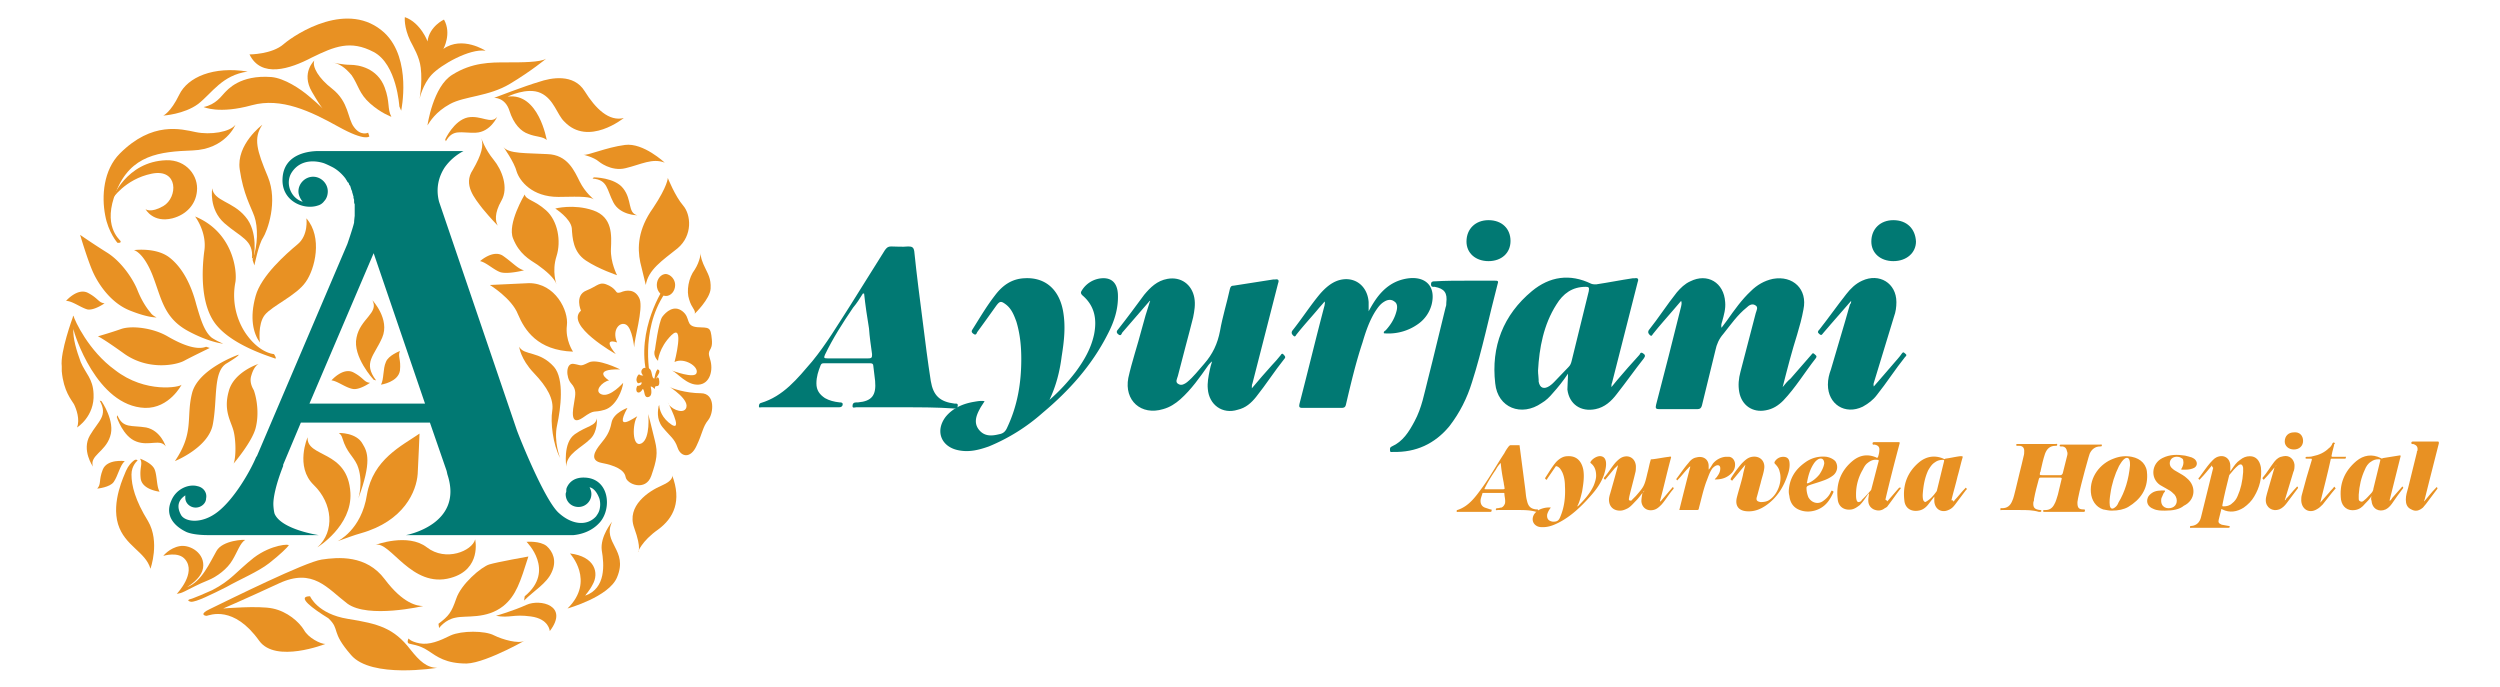 <svg xmlns="http://www.w3.org/2000/svg" id="Layer_1" x="0" y="0" version="1.1" viewBox="0 0 408.8 112.4" xml:space="preserve"><style>.st0{fill:#017973}.st1{fill:#e89123}</style><path d="M95.7 78.1c-1.7-.1-2.6.7-3 1.6-.1.2-.1.4-.1.6 0 .2-.1.3-.1.5 0 1.2.9 2.1 2.1 2.1a2.11 2.11 0 001.8-3.2s.1 0 .1 0c.7.2 1.2 1 1.5 1.8.1.3.2.9.1 1.5-.1.8-.5 1.2-.6 1.4-1.5 1.7-4 1.4-6.1-.5-2.3-2-6.4-12.2-6.9-13.6L71.8 33c-.6-2.3 0-4.2.9-5.6a8.6 8.6 0 013.1-2.7H52.1c-1.1 0-5.7.2-5.9 4.5-.2 3.7 3.5 5.2 5.8 4.4.4-.1.8-.4 1-.7.4-.4.6-1 .6-1.6 0-1.3-1.1-2.4-2.4-2.4-1.3 0-2.4 1.1-2.4 2.4 0 .6.3 1.2.7 1.7-2-.6-2.9-3.1-1.8-4.8 1.5-2.3 4.1-1.9 5.3-1.5.5.2.9.4 1.3.6.8.4 1.6 1.1 2.2 1.9.1.2.2.3.3.5 0 0 0 .1.1.1.1.1.2.3.2.4 0 0 0 .1.1.1.1.1.1.3.2.5 0 0 0 .1 0 .1.1.2.2.4.2.6.1.2.1.4.2.6 0 .1 0 .1 0 .2s.1.3.1.4c0 .1 0 .1 0 .2 0 .2 0 .3.1.5 0 .1 0 .1 0 .2 0 .2 0 .4 0 .7 0 .3 0 .6 0 1 0 0-.1.8-.1 1.1-.2.9-1.1 3.5-1.1 3.5L42 74.6s-.1.1-.1.1c-1 2.4-3.6 6.9-6.3 9-2.7 2.1-5.4 1.6-6 .5-1.1-2 .3-2.9.7-3.2 0 .1 0 .2 0 .4 0 .9.8 1.6 1.7 1.6.9 0 1.7-.7 1.7-1.5.2-.9-.4-1.8-1.4-2-1.4-.4-3.5.4-4.3 2.4-1.1 2.5.6 4.2 2.5 5.1 1.2.5 3.2.5 3.4.5-1.1 0 18.2 0 18.2 0s-6.1-.9-7.2-3.5c-.1-.3-.2-1.1-.2-1.6 0-.9.3-2.9 1.6-6.2 0-.1 0-.1 0-.2l2.9-6.9h21.1l2.7 7.8c.1.3.1.5.2.8 2.6 8.1-6.8 9.8-6.8 9.8s4.7 0 10.2 0h1.6c6 0 12.4 0 14.4 0 .3 0 .8 0 1.2 0 1-.1 2.9-.5 4.3-2.1 2-2.3 1.5-7.1-2.4-7.3M50.6 66l10.5-24.6L69.5 66H50.6z" class="st0"/><path d="M34.3 99.6c3.3-1.6 15.6-7.7 18.3-8.1 2.7-.4 7.3-.8 10.3 3.2 3 4 5.3 4.4 6.3 4.4 0 0-9 2.1-12.4-.4-3.3-2.5-5.6-5.9-11.2-3.3-5.6 2.6-9.1 4.1-9.1 4.1s5.8-.5 8.1 0c2.4.5 4.3 2.2 5.1 3.5.7 1.3 2.7 2.3 3.5 2.3 0 0-8.1 3.2-10.8-.5-4.2-5.9-8.1-4.2-8.6-4.1-.4 0-1.2-.3.5-1.1M50.3 71.5s-2.1 4.8 1 7.8 3.5 7.6.6 10.2c0 0 5.7-3.5 5.4-8.9-.4-7.1-7.2-5.7-7-9.1M59 87.2c-1.1.3-2.4.8-3.8 1.3 0 0 3.9-1.8 4.8-7.6 1-5.8 5.7-8 8.6-10 0 0-.2 4.9-.3 6.6-.2 2.8-2.2 7.7-9.3 9.7M61.4 89.1s5.3-2 8.4.4c3.1 2.4 7.4.6 7.9-1.3 0 0 1.1 4.9-4 6.3-6.4 1.8-9.9-6.1-12.3-5.4" class="st1"/><path d="M50.7 97.5s1.2 2.9 6.2 3.7c5 .8 7.5 1.5 10.2 5 1.5 1.9 2.7 3 4.4 3 0 0-10.8 1.8-14.1-2.1-3.4-3.9-1.7-4.1-3.7-6-2.6-1.6-5.3-3.6-3-3.6M85.7 104.8c1.6-.9-6 3.6-9.4 3.7-3.4 0-4.8-1.1-6.3-2.1s-2.8-1-3.2-1.2c-.3-.2 0-.8 0-.8s.3.5 1.8.8c1.6.3 3.3-.4 5.1-1.3 1.8-.8 5.6-.8 7.1 0 1.4.7 4 1.4 4.9.9M71.7 102l.1.7s1-1.4 2.7-1.7c1.7-.4 5 .3 7.8-1.9 2.1-1.7 2.8-4 4.1-8.1 0 0-5.1.9-6.4 1.3-1.3.4-4.6 3.2-5.4 5.6-.8 2.3-1.2 2.8-2.9 4.1" class="st1"/><path d="M85.7 98.2l.1-.7c5.1-4.2.3-8.9.3-8.9s2.2-.2 3.3.7c1 .9 1.7 2.4.8 4.3-.8 1.8-2.9 3-4.5 4.6M81.1 100.7s2.8-.8 5-1.8 7 .1 3.8 4.3c0 0-.1-2-3.1-2.4-2.9-.4-3.4.3-5.7-.1M58.6 81.5s.9-2.9-.2-5.5c-.7-1.5-1.7-2-2.4-4.3-.1-.4-.3-.7-.6-.9 0 0 2.9-.1 3.9 1.8.8 1.3 1.5 2.9-.7 8.9M35.4 90.1c-1.1 1.9-2.4 5-4.8 5.9 1.1-.7 2.4-1.8 2.6-3.1.4-2.4-2.1-3.9-3.8-3.6-1.7.3-2.7 1.6-2.7 1.6s2.5-.8 3.6.6C32.1 93.7 29 97 29 97c-.3.1.2.2 1.2-.3s2.3-1.2 3.8-1.8c1.5-.6 3.2-1.9 4-3.3.8-1.3 1.3-2.9 2.1-3.3 0-.1-3.7 0-4.7 1.8M31 98s-.6.2.2.4c.8.1 3.4-1.2 5.8-2.4 2.3-1.3 5.2-2.5 7-3.9 1.8-1.4 3-2.6 3.2-2.9.3-.3-2.8-.2-5.7 2-2.9 2.3-3.7 3.7-6.8 5.3C31.6 97.9 31 98 31 98M22.5 75.3s-.2-.3-.6 0c-.4.3-.9.8-1.3 1.7-.3.8-2.4 5-1.3 8.7 1.1 3.6 4.5 4.5 5.3 7.3 0 0 1.6-4.4-.4-7.8-2.1-3.4-2.7-5.8-2.7-7.6 0-1.5 1-2.3 1-2.3M20.4 75.4s-2.9-.4-3.6 1.4c-.7 1.8-.2 2.3-.9 3.1 0 0 2.1-.2 2.7-1.1.7-1 1-2.7 1.8-3.4M62.3 62.9s2.8-.4 3.1-2.3c.2-1.9-.4-2.3 0-3.2 0 0-1.9.7-2.3 1.8-.5 1.1-.3 2.8-.8 3.7" class="st1"/><path d="M26.1 80.4s-2.9-.3-3.1-2.2c-.2-1.9.4-2.3-.1-3.2 0 0 2 .7 2.4 1.8.4 1 .3 2.8.8 3.6M10.8 49.2s1.9-2.2 3.6-1.3c1.7.9 1.7 1.6 2.7 1.7 0 0-1.7 1.2-2.8 1-1.1-.3-2.5-1.4-3.5-1.4M54.2 62.2s1.9-2.2 3.6-1.3c1.7.9 1.7 1.6 2.7 1.7 0 0-1.7 1.2-2.8 1-1.2-.2-2.5-1.3-3.5-1.4M78.5 42.7s2.1-1.9 3.7-.9c1.6 1.1 2.5 2.2 3.5 2.4 0 0-2.7.7-3.9.3-1.1-.4-2.3-1.6-3.3-1.8M41.1 61.4c.4-1.4 1-1.8 1.2-1.9 0 0-4.1 1.3-4.9 4.5-.9 3.2.4 4.9.8 6.5.4 1.6.4 4.3 0 5.3 0 0 3-3.5 3.6-5.8.6-2.3.2-4.8-.3-6.2-.6-1-.6-1.8-.4-2.4M31.9 35.4s2 2.6 1.5 5.7c-.4 3.1-.7 9.1 2.2 12.3 2.9 3.3 8.9 5 9.3 5.2.5.2-.1-.7-.1-.7s-2.4-.1-4.7-3.5a11.2 11.2 0 01-1.6-8.3c.3-2-.5-8.2-6.6-10.7M39 58s-6.6 2.3-7.6 6.3.4 6.4-2.8 11.1c0 0 5.5-2.2 6.2-6 .8-4.2 0-8.7 2.3-10C39.4 58 39 58 39 58M16 55s2.1-.6 3.8-1.2c1.7-.6 5.2-.2 7.6 1.2 2.4 1.4 4.8 2.3 6.3 1.7l.6.2s-2.9 1.4-4.2 2.1c-1.3.7-5.8 1.6-9.7-1.1C16.5 55.1 16 55 16 55M36.5 56.2s-2.3-.2-5.8-2.1c-4-2.2-4.3-5.4-5.8-9.2-1.5-3.7-3-4-3-4s3.6-.5 5.8 1.2c2.2 1.7 3.6 4.6 4.4 7.7.7 2.4 1.3 4.4 2.5 5.4.7.5 1.9 1 1.9 1M25.6 51.9s-1.3.1-4.3-1.1c-3.1-1.2-5.1-4.2-6-6.1-.9-1.9-2.2-6.3-2.2-6.3s2 1.4 4.4 2.9c2.4 1.5 4.3 4.4 5 6.2.6 1.5 1.4 2.8 2.1 3.6.3.5 1 .8 1 .8" class="st1"/><path d="M50.1 35.7s.4 2.8-1.5 4.3c-1.8 1.5-5.9 5.1-6.8 8.4-1 3.6-.4 6.1.7 7.6 0 0-.4-3 .8-4.5 1.2-1.5 5.2-3.2 6.7-5.4 1.5-2.1 2.8-7.3.1-10.4M42.9 20.4s-4.3 3.2-3.7 7.3c.6 4.1 1.8 6 2.4 7.7.6 1.7.6 4.7-.3 7.1l.3.9s.7-3.5 1.4-4.5c.7-1.1 2.5-5.9.8-10-1.8-4.3-2.4-6.3-.9-8.5" class="st1"/><path d="M34.7 30.8s-.6 3.4 2 5.7c2.6 2.3 4.8 2.7 4.5 5.8l.3-.2s.8-4.2-1.4-6.7c-2.1-2.5-5.1-2.5-5.4-4.6M81.3 19.1s-1.1 2.5-3.5 2.6c-2.4.1-3.7-.7-4.9 1.4l-.1-.3s1.4-3.1 3.7-3.6c2.2-.4 3.8 1.2 4.8-.1M104.2 35.2s-2.8 0-3.9-2.1-.9-3.7-3.4-3.9l.2-.2s3.4 0 4.8 1.8c1.5 1.9.7 4 2.3 4.4M27.1 73s-.8-2.6-3.2-3.1c-2.4-.4-3.8.2-4.7-2l-.1.3s1 3.2 3.2 4c2.1.8 3.9-.5 4.8.8M60.9 49.1s2.9 3.1 1.6 6.1c-1.3 3-3.2 4.1-1 7l-.4-.1s-3.5-3.8-2.8-6.9c.6-3.1 3.7-4 2.6-6.1M15.2 76.3s-1.9-2.7-.5-5.1c1.4-2.4 3-3.2 1.6-5.7l.3.1s2.3 3.3 1.4 5.8c-.8 2.5-3.4 3.1-2.8 4.9M19.2 39.7s-1.5-1.7-2-4.5c-.6-3.1-.3-7.4 2.4-10.1 5.3-5.3 10-4 12.4-3.5 2.4.5 5.6 0 6.5-1.2 0 0-1.6 4-7 4.2-5.4.2-10.1.7-12.5 6.7-2.3 5.6.5 7.8.7 8.1.2.4-.5.3-.5.3" class="st1"/><path d="M28.2 35.7c2.3-.6 3.8-2.3 4-4.4.3-2.5-1.7-5.2-5-5.1-6.6.2-8.9 6.4-8.9 6.4s2.1-3.3 6.5-4.2c4.4-.9 4.3 3.9 1.9 5.3-2.1 1.2-2.9.5-2.9.5s1.2 2.3 4.4 1.5M40.5 11.7c-5.6-.9-9.8.9-11.2 3.8-1.4 2.9-2.6 3.4-2.6 3.4s3.4-.2 5.7-1.9c2.3-1.8 3.9-4.7 8.1-5.3M33.3 17.5s2.5 1.2 7.9-.3c4.8-1.3 9.6 1 14.1 3.5s5.1 1.6 5.1 1.6l-.2-.6s-1.2.6-2.3-.9c-1.1-1.4-.8-4.1-3.6-6.3-2.2-1.7-3.3-3.6-2.9-4.6 0 0-2.2 2-.4 5.1 1.8 3.1 2.1 3.1 2.1 3.1s-.8-.9-2.5-2.3c-1.5-1.3-4.1-3-6.2-3.2-5.2-.4-7.2 2.1-7.7 2.6s-1.4 1.9-3.4 2.3" class="st1"/><path d="M40.8 8.9s3.7 0 5.6-1.7c2-1.7 10.6-7.3 16.5-1.8 4.5 4.3 2.7 12.7 2.7 12.7l-.3-.7s-.4-6.9-4.2-8.9c-3.8-2-6.4-.9-10.1.9-3.6 1.9-8.3 3.4-10.2-.5" class="st1"/><path d="M54.3 10.2s1.7.4 3 .4 4.4.5 5.6 3.7c.9 2.4.4 3.5 1.1 4.8 0 0-1.7-.6-3.5-2.2s-1.9-3-3-4.6c-1.1-1.3-2-1.9-3.2-2.1M66.2 2.8s-.2 1.6.9 3.9c.5 1 1.5 2.6 1.7 4.4.3 2.5-.2 5.1-.2 5.1s.5-2.4 2-4 6.2-4.3 8.8-3.9c0 0-3.8-2.5-6.9-.3 0 0 1.4-2.5.1-4.8 0 0-2.4 1.1-2.7 3.6.1.1-1.1-3.1-3.7-4" class="st1"/><path d="M69.9 20.5s.9-6.4 4.1-8.3c3.2-2 6.2-2 8.8-2 2.6 0 5.5 0 6.5-.6 0 0-2.4 2-5.9 4.1-3.5 2.1-7.4 2-9.8 3.3-2.4 1.3-3.3 2.9-3.7 3.5M102 19.3c-2.4.6-4.6-1.5-6.4-4.4-1.8-2.9-5.5-2.2-7.5-1.5-2.1.6-7.3 2.6-7.3 2.6s1.8-.1 2.5 2.1 1.9 3.4 3.1 3.8c1.2.5 2.4.4 3 1 0 0-1.3-7.8-6.4-7.1 0 0 3.2-1.6 5.4-.6s2.7 3.6 3.9 4.7c3.9 4.1 9.7-.6 9.7-.6M95.4 25.3s1.7.4 2.5 1.1c0 0 2 1.7 4.4 1.1 2.5-.6 4.4-1.7 6.4-.9 0 0-3.5-3.3-6.5-2.9-3.1.4-6.2 1.8-6.8 1.6M109.2 29.1s1.2 3 2.5 4.5 1.6 4.9-.9 7c-2.5 2-4.8 3.5-5.2 6 0 0-.3-1.3-.9-3.7-.5-2.4-.4-5.4 2.1-8.9 2.4-3.6 2.4-4.9 2.4-4.9M78.7 22.6s.6 1.8 2 3.5 2.5 4.6 1.3 6.7c-1.2 2.1-1 3.4-.6 4.1 0 0-1.1-1.1-2.5-2.8-1.3-1.7-3.2-3.9-1.6-6.3 1.5-2.6 1.8-4 1.4-5.2M85.8 31.8s-2.9 4.8-1.9 7.2c1 2.5 2.6 3.4 4 4.3 1.4 1 2.8 2.2 3.1 3.2 0 0-.8-2.1 0-4.6.8-2.5.2-5.8-1.7-7.5-1.9-1.7-3.3-1.7-3.5-2.6M113.6 51.3s2.5-2.4 2.6-4.1c.1-1.7-.5-2.5-.9-3.4-.4-.8-.8-1.8-.7-2.5 0 0-.1 1.4-1 2.8-1 1.3-1.4 3.5-.9 4.9.4 1.4 1.1 1.7.9 2.3M90.8 34.1s2.5 1.6 2.7 3.2c.1 1.6.2 3.9 2.3 5.3 2.1 1.4 5.1 2.4 5.1 2.4s-1.1-2.1-1-4.3c.1-2.2.3-5.2-2.9-6.3-3.2-1.1-6.2-.3-6.2-.3M82.3 24s1.8 2.5 2.2 4.1c.5 1.5 2.5 4.1 6.8 4.1 4.3-.1 5.1 0 5.8.4 0 0-1.4-1.1-2.3-2.9-.9-1.8-2-4.4-5.3-4.5-3.3-.2-6.4 0-7.2-1.2M80.1 46.6s3.6 2.2 4.6 4.8c1.1 2.6 3.2 5.9 9 6.1 0 0-1.3-1.9-1-4.3.3-2.4-1.9-6.9-6.2-6.9-4.2.2-6.4.3-6.4.3M84.9 56.7s.2 2 2.4 4.3c2.2 2.3 3.3 4.3 3 6.2-.3 1.8.1 5.5 1.3 7.7 0 0-1.1-2.7-.5-5.4.6-2.7 1.2-7.5-.5-9.5-2.4-2.7-4.9-1.8-5.7-3.3M92.6 76.3S92 72.4 94 71s3.4-1.3 3.6-2.6c0 0 .2 2.2-1.1 3.4-1.4 1.4-3.9 2.4-3.9 4.5M109.9 77.7s.4.8-1.7 1.7c-2.1.9-5.8 3.3-4.5 6.9 1.3 3.6.6 4 .6 4s.6-1.8 3.3-3.7c2.6-1.9 3.9-4.7 2.3-8.9M96.9 95.6c1.1-1.9.4-4.6-3.7-5.1 0 0 4.2 4.5-.4 9 0 0 6.8-1.9 8.1-5.1 1.9-4.5-2.5-5.6-.8-9.1 0 0-2 2.4-1.7 4.7.4 2.3.7 6.2-2.7 7.4 0-.1.7-.8 1.2-1.8M108.6 47s-4.7 6.9-2.8 14.4l.6.6s-1.9-7.7 2.3-14c0-.1 0-1.2-.1-1" class="st1"/><path d="M110.4 46.6c0 1-.7 1.8-1.5 1.8s-1.5-.8-1.5-1.8.7-1.8 1.5-1.8c.8.1 1.5.9 1.5 1.8M106.1 60.2c-.5 0-.8-.2-1.1.2-.3.4 0 .9.2 1-.3 0-.5 0-.7-.2-.3.2-.5.7-.4 1.1.2.6.4.3.8.2.1.4-.3.6-.7.6-.5 1 .3 1.6.9.5.4.2.1 1.6 1 1.3.6-.2.4-1.2.3-1.7.3 0 .5.3.7.4-.1-.7.4-.3.6-.6.2-.3.1-.9 0-1.2-.1 0-.1-.1-.2-.1-.1.1-.1.2-.2.2.1-.4 1-1.3.2-1.5-.3.4-.4 1-.5 1.5-.5 0-.3-1.3-.8-1.6M101.4 60.4s-3.8-1.9-5.2-1.1c-1.4.7-1.1.4-2.4.2-1.3-.2-1.3 2.2-.4 3.2s.7 1.8.5 3c-.2 1.2-.8 4.1 1.4 2.6 2.1-1.5 1.6-.7 3.6-1.3 1.9-.6 2.9-3.3 3-4.4 0 0-2.1 2.4-3.5 1.9s.1-2.1 1.2-2.3c-.1 0-3-1.9 1.8-1.8M100.7 57.9s-8.4-4.7-5.7-7.1c0 0-1.1-2.5.9-3.3 2-.8 2.1-1.6 3.7-.8 1.5.8.9 1.4 1.9 1.1.9-.4 2.4-.6 3.1 1.1.6 1.7-.9 6.5-.9 7.9 0 0-.3-3.1-1.3-3.7-1-.6-2.4.8-1.5 2.9 0 0-2.6-1-.2 1.9M107.1 57.2s.6-4.6 1.2-5.4c.6-.8 1.9-2 3.3-.9s.4 2.4 2.4 2.6c2 .1 2.2-.1 2.4 2 .2 2.1-.9 1.4-.3 3.2.6 1.8 0 4.1-1.9 4.2-1.9.1-3.4-1.9-4.3-2.3 0 0 3.7 1.4 4 .4.4-1.1-2.1-2.6-3.6-1.8 0 0 1.7-6.5-.5-4.4-2.1 2.1-2.2 4.2-2.2 4.2s-.9-.8-.5-1.8M102.6 66.7s-2.3.8-2.6 2.4c-.3 1.6-.9 2.4-1.8 3.5s-1.9 2.7.2 3.1c2.1.4 3.7 1.1 3.9 2.3.2 1.2 3.3 2.4 4.2-.2.9-2.6 1.1-3.7.6-5.7-.5-2.1-1.1-4.4-1.1-4.4s.4 4-1.1 4.8c-1.6.8-1.5-3.3-.7-4.4 0-.2-4 3-1.6-1.4M107.8 66.2s0 .1-.1.2c-.1.6-.4 2.1.6 3.4 1.3 1.6 2 1.9 2.5 3.4s2.1 1.9 3.1-.3c1-2.1 1-3.1 1.9-4.2.9-1.1 1.2-4.4-1.2-4.4s-4.9-.8-5.2-1.1c0 0 3.7 2.3 2.7 3.7-.6.8-2.6-.1-2.9-1.1 0 0 2.5 4.7.7 3.7-1.7-1.1-2.1-2.6-2.1-3.3M18.8 60.5c-4.3-3.1-6.6-8.1-6.8-8.9 0 .1-.1.1-.1.3 0 0-2.1 5.7-1.8 8 0 0 0 .1 0 .1 0 .2 0 .5 0 .7.3 3.3 1.6 4.7 2 5.4.4.8 1 2.5.5 3.8 0 0 2.9-1.8 2.7-5.5-.1-2.5-1.3-3.3-2.1-5.2-.7-1.9-1.3-3.9-1.2-5.4.1.7 3.8 12.6 11.7 12.9 4 .1 6-3.8 6-3.8-.2.4-5.9 1.5-10.9-2.4" class="st1"/><g><path d="M274.9 49.2c-.4.5-.8.9-1.2 1.4-1.1 1.3-2.3 2.6-3.4 4-.1.1-.2.5-.5.2-.2-.2-.4-.4-.2-.8 1.6-2 3-4.2 4.6-6.2.6-.7 1.3-1.4 2.2-1.8 2.8-1.4 5.5.2 5.7 3.4.1 1.1-.2 2.1-.5 3.2-.1.3-.2.6-.1 1 .3-.4.6-.8.9-1.2 1.2-1.7 2.4-3.4 3.9-4.8 1-1 2.2-1.7 3.6-2 3.3-.6 5.7 1.7 5 5-.5 2.8-1.5 5.4-2.2 8.1-.4 1.5-.8 3-1.2 4.6.4-.5.8-1 1.3-1.4 1.1-1.3 2.3-2.6 3.4-3.9.1-.1.2-.4.5-.1.2.2.5.3.2.7-1.8 2.3-3.3 4.8-5.3 6.9-.8.8-1.7 1.4-2.9 1.6-2.1.4-3.9-.8-4.3-3-.2-1.1-.1-2.2.2-3.3.8-3.2 1.7-6.4 2.5-9.6.1-.4.5-1-.1-1.3-.5-.3-1 0-1.4.4-1.5 1.2-2.6 2.8-3.8 4.3-.7.8-1.1 1.7-1.3 2.7-.7 3-1.5 6-2.2 9-.1.4-.3.6-.7.6-2.1 0-4.2 0-6.3 0-.6 0-.6-.2-.5-.7 1.4-5.4 2.8-10.8 4.1-16.1.1-.5.1-.6 0-.9zM188 49.2c-1.5 1.7-3 3.5-4.5 5.2-.1.2-.2.6-.6.3-.3-.2-.4-.5-.1-.8 1.5-1.9 2.9-3.8 4.3-5.7 1-1.2 2.1-2.3 3.8-2.6 2.2-.4 4 .9 4.4 3.1.2 1.1 0 2.2-.2 3.2-.8 3.2-1.7 6.4-2.5 9.6-.1.4-.5 1 .1 1.3.5.3 1 0 1.4-.3 1.1-.9 1.9-2 2.8-3 1.4-1.6 2.2-3.3 2.6-5.4.4-2.3 1.1-4.5 1.6-6.8.1-.4.2-.6.7-.6 2.1-.3 4.3-.7 6.4-1 .1 0 .2 0 .3 0 .5-.1.7.1.5.6-1.4 5.5-2.8 10.9-4.2 16.4-.1.2-.1.4-.1.8 1.1-1.3 2.2-2.6 3.3-3.8.5-.5.9-1 1.4-1.6.1-.2.3-.4.5-.1.2.2.4.4.1.7-1.6 2-3 4.2-4.6 6.2-.8 1-1.7 1.8-3 2.1-2.5.8-4.7-.8-4.9-3.4-.1-1 .1-2 .3-3 .1-.5.2-.9.4-1.5-.3.2-.4.4-.6.6-1.4 2-2.8 4-4.6 5.6-.8.7-1.7 1.3-2.8 1.6-3.6 1.1-6.4-1.4-5.7-5.1.6-2.7 1.5-5.3 2.2-8 .4-1.5.8-2.9 1.3-4.4.1-.2.1-.2 0-.2zM256.4 61.1c-.8 1.2-1.6 2.2-2.5 3.2-.5.6-1.1 1.2-1.8 1.6-3.3 2.3-7.2.8-7.6-3.2-.7-6 1.3-11.2 6-15.1 2.9-2.4 6.2-2.9 9.7-1.2.3.1.5.1.8.1 2-.3 4-.7 6-1 .1 0 .2 0 .3 0 .5-.1.7.1.5.6-1.4 5.5-2.8 11-4.2 16.5-.1.2-.1.4-.1.7.3-.4.6-.7.9-1.1 1.2-1.4 2.4-2.8 3.7-4.2.1-.2.2-.5.6-.2.3.2.4.4.1.8-1.5 1.9-2.9 3.9-4.4 5.8-.9 1.2-2 2.2-3.5 2.5-2.4.5-4.3-.8-4.6-3.2 0-.8.1-1.6.1-2.6zm-4.9-.5c0 .6.1 1.1.1 1.5 0 .1 0 .2 0 .3.2 1.1.9 1.3 1.8.7.3-.2.5-.4.7-.6.8-.8 1.6-1.7 2.4-2.5.3-.3.4-.6.5-1 .9-3.8 1.9-7.6 2.8-11.4.1-.6 0-.7-.5-.7-2.2 0-3.7 1.1-4.8 2.9-2.1 3.3-2.8 7.1-3 10.8zM147.9 66.6c-2.6 0-5.2 0-7.9 0-.2 0-.6.2-.6-.2s.2-.6.6-.6c.1 0 .2 0 .3 0 2.3-.2 3-1.2 2.8-3.5-.1-.8-.2-1.6-.3-2.5 0-.3-.2-.4-.5-.4-2.5 0-5.1 0-7.6 0-.3 0-.4.1-.5.3-.4 1-.7 1.9-.7 3s.5 1.8 1.4 2.4c.7.4 1.5.6 2.4.7.2 0 .5 0 .5.3s-.2.5-.6.5c-2.3 0-4.7 0-7 0-1.9 0-3.8 0-5.7 0-.2 0-.4.1-.4-.1s0-.5.3-.6c3.7-1.1 6-4 8.4-6.8 2.3-2.8 4.2-6 6.2-9.1 1.9-3 3.8-6.1 5.7-9.1.3-.4.5-.6 1-.6.9 0 1.8.1 2.8 0 .6 0 .9.1 1 .8.4 3.9.9 7.7 1.4 11.6.4 3.2.8 6.4 1.3 9.6.4 2.4 1.5 3.4 3.9 3.7.2 0 .6-.1.5.4 0 .4-.2.4-.5.4-2.9-.2-5.6-.2-8.2-.2zM141.3 48c-.1 0-.1 0-.2 0-.5.8-1 1.6-1.6 2.3-1.7 2.5-3.3 5-4.6 7.7-.2.5-.2.6.4.6 2.2 0 4.5 0 6.7 0 .6 0 .6-.2.6-.7-.2-1.4-.4-2.8-.5-4.2-.3-1.8-.6-3.8-.8-5.7z" class="st0"/><path d="M171.6 65.4c1.6-1.4 3-2.9 4.3-4.6 1.4-1.9 2.5-3.8 3-6.1.5-2.5.1-4.7-1.9-6.4-.3-.3-.3-.5-.1-.8a4.2 4.2 0 013.3-2c1.6-.1 2.5.8 2.6 2.6.1 2.4-.6 4.5-1.7 6.6-2.6 5.1-6.3 9.2-10.6 12.8a31 31 0 01-8.8 5.5c-1.7.6-3.3 1-5.1.6-2.7-.6-3.7-3.1-2-5.4 1.2-1.5 2.9-2.2 4.7-2.5.6-.1 1.1-.2 1.7-.1-.3.5-.6.9-.8 1.3-.6 1.1-1 2.3-.1 3.4s2.1 1 3.3.7c.6-.1 1-.4 1.3-1.1 1.7-3.6 2.3-7.3 2.3-11.2 0-2.1-.2-4.1-.8-6.1-.4-1.1-.8-2.1-1.7-2.8-.8-.6-1-.6-1.6.2-1 1.4-2 2.8-3.1 4.3-.1.2-.2.6-.6.3-.3-.2-.4-.4-.2-.7 1.2-1.9 2.3-3.8 3.7-5.6 1.2-1.6 2.7-2.7 4.8-2.8 3.3-.2 5.6 1.7 6.3 5.2.5 2.6.2 5.1-.2 7.6-.3 2.4-.9 4.8-2 7.1zM223.8 50.9c.7-1.3 1.4-2.4 2.3-3.3 1.2-1.2 2.6-1.9 4.3-2.1 2.9-.3 4.4 1.5 3.7 4.3a5.6 5.6 0 01-2.1 3.1 8.3 8.3 0 01-5.7 1.6c-.1-.3.2-.4.3-.5.9-1 1.5-2 1.8-3.3.1-.5.1-1.1-.4-1.4-.5-.4-1.1-.3-1.6 0-.7.4-1.1 1-1.5 1.6-1 1.6-1.6 3.4-2.1 5.1-1.1 3.3-1.9 6.7-2.7 10.1-.1.5-.3.6-.8.6-2.1 0-4.2 0-6.3 0-.6 0-.6-.2-.5-.7 1.4-5.4 2.7-10.8 4.1-16.1 0-.2.1-.3 0-.6-.4.5-.8.9-1.2 1.4-1.1 1.3-2.3 2.6-3.4 4-.1.1-.2.5-.5.2-.2-.2-.4-.4-.2-.8 1.6-2 3-4.2 4.6-6.1.8-.9 1.7-1.7 2.8-2.1 2.6-.9 4.9.7 5.1 3.5 0 .3 0 .8 0 1.5z" class="st0"/><path d="M239.6 45.9c1.6 0 3.3 0 4.9 0 .3 0 .6 0 .4.5-1.4 5.3-2.5 10.8-4.2 16.1-.8 2.6-2 5-3.7 7.2-2.4 2.9-5.5 4.3-9.2 4.2-.2 0-.5.1-.5-.2 0-.3-.1-.5.3-.7 1.8-.8 2.8-2.4 3.7-4.1 1.2-2.2 1.6-4.6 2.2-6.9 1-3.9 1.9-7.8 2.9-11.8.1-.2.1-.5.1-.7.2-1.6-.3-2.3-1.9-2.6-.2 0-.6.1-.6-.4s.3-.5.7-.5c1.7-.1 3.3-.1 4.9-.1zM302.7 49.2c-1.1 1.3-2.3 2.6-3.4 3.9-.4.5-.8.9-1.2 1.4-.1.1-.2.4-.5.2-.2-.2-.5-.3-.2-.7 0 0 .1-.1.1-.1 1.5-1.9 2.9-3.9 4.4-5.8.7-.9 1.5-1.7 2.6-2.2 2.8-1.3 5.6.4 5.6 3.5 0 .8-.1 1.6-.4 2.4-1.1 3.5-2.1 7-3.2 10.5-.1.3-.2.5-.1.9 1.1-1.3 2.2-2.5 3.2-3.7.5-.6 1-1.1 1.4-1.7.1-.1.2-.3.4-.1.2.2.5.3.2.6 0 0-.1.1-.1.1-1.6 2-3 4.2-4.6 6.2-.6.8-1.4 1.4-2.3 1.9-2.9 1.4-5.7-.4-5.7-3.6 0-.9.2-1.7.5-2.5 1-3.5 2.1-7 3.1-10.6.2-.2.2-.4.2-.6zM309.6 42.7c-2.1 0-3.6-1.3-3.6-3.2 0-2.1 1.5-3.5 3.6-3.5 2.2 0 3.6 1.4 3.7 3.5 0 1.8-1.5 3.2-3.7 3.2zM247 39.4c0 2-1.5 3.3-3.6 3.3s-3.6-1.3-3.6-3.2c0-2.1 1.5-3.5 3.6-3.5 2.2 0 3.6 1.4 3.6 3.4z" class="st0"/></g><g><path d="M308.6 82c.6-.7 1.3-1.5 1.9-2.2.1-.1.3-.1.3 0s0 .1-.1.2c-.7.9-1.3 1.8-2 2.7-.1.2-.3.3-.5.4-.5.4-1.1.5-1.8.2-.6-.3-.9-.8-.9-1.5 0-.4.1-.7.1-1.1-.1 0-.2.2-.2.2-.4.6-.8 1.2-1.3 1.7-.4.3-.8.6-1.3.7-1.2.2-2.2-.4-2.3-1.7-.3-2.5.5-4.6 2.4-6.2 1.2-1 2.5-1.2 3.9-.6.1.1.2.1.3-.1.1-.3.2-.7.2-1 .1-.6-.2-.9-.8-1-.1 0-.3.1-.3-.2 0-.2.2-.2.3-.2 1.3 0 2.6 0 3.9 0 .2 0 .3 0 .2.3-.8 3-1.6 6.1-2.3 9.1.3.2.3.2.3.3zm-5.1-1.1c0 .3 0 .6.1.9.1.3.3.4.6.2.1 0 .2-.1.2-.2.5-.5 1-1 1.5-1.6 0 0 .1-.1.1-.2.4-1.5.8-3.1 1.2-4.6 0-.2 0-.2-.2-.2-.6-.1-1.1.1-1.6.5-.4.3-.6.7-.8 1.1a7.9 7.9 0 00-1.1 4.1zM268.9 80.2c-.5.6-.9 1.2-1.4 1.7-.4.4-.8.9-1.3 1.2-.4.2-.8.4-1.3.4-1.1 0-1.8-.7-1.8-1.8 0-.3.1-.7.2-1 .4-1.4.8-2.8 1.2-4.3 0-.1.1-.2 0-.3-.1.1-.2.3-.4.4-.5.6-1 1.2-1.5 1.8-.1.1-.1.2-.2.1s-.2-.2-.1-.3c.7-.8 1.2-1.7 1.9-2.5.3-.3.6-.6 1-.8 1.1-.5 2.2.1 2.3 1.4 0 .4 0 .8-.1 1.1-.3 1.3-.7 2.7-1 4 0 .2-.1.3 0 .5.2.1.4.1.5-.1.2-.2.4-.4.6-.6 1.3-1.5 1.4-1.6 1.9-3.8.2-.7.3-1.4.5-2 0-.2.1-.2.3-.2.9-.1 1.8-.3 2.7-.4.4-.1.4 0 .3.3-.6 2.2-1.1 4.5-1.7 6.7 0 .1-.1.2 0 .3.1 0 .1-.1.2-.2.6-.7 1.1-1.3 1.7-2 .1-.1.1-.2.2-.1s.1.2 0 .3c-.7.8-1.2 1.7-1.9 2.5-.4.4-.8.8-1.4.9-1 .2-1.8-.4-1.9-1.4 0-.5.1-1 .2-1.5.2 0 .2-.1.3-.3zM319.4 82c.1 0 .2-.1.2-.2.6-.6 1.1-1.3 1.7-1.9.1-.1.1-.2.2-.1s.2.2 0 .3c-.6.8-1.2 1.6-1.8 2.4-.3.4-.6.7-1.1.9-1.1.5-2.2-.1-2.3-1.4 0-.3 0-.6 0-.8-.3.4-.7.9-1 1.3-.4.5-.9.9-1.6 1-1.2.2-2.2-.4-2.3-1.7-.3-2.5.5-4.6 2.4-6.2 1.2-1 2.6-1.2 4-.6.1.1.2.1.3 0 .8-.1 1.6-.3 2.4-.4.1 0 .1 0 .2 0 .2 0 .3 0 .2.3-.3 1-.5 2-.8 3-.3 1.3-.7 2.6-1 3.9.3 0 .3.1.3.2zm-5-1.1c0 .3 0 .6.1.9.1.2.3.4.5.2.7-.4 1.2-1 1.7-1.7.4-1.6.8-3.3 1.2-4.9 0-.2 0-.2-.2-.2-.5 0-.9.1-1.3.4-.5.3-.8.8-1.1 1.3-.6 1.3-.8 2.6-.9 4zM248.1 83.4c-1.1 0-2.1 0-3.2 0-.1 0-.3.1-.3-.1s.2-.2.3-.2c.2 0 .4-.1.6-.1.3-.1.5-.4.6-.7.1-.6-.1-1.1-.1-1.6 0-.1-.1-.1-.2-.1-1.1 0-2.1 0-3.2 0-.1 0-.2 0-.2.1-.1.4-.3.8-.3 1.2 0 .5.2.9.7 1.1.3.1.6.2.9.3.1 0 .3 0 .2.2 0 .2-.1.2-.3.2-1.4 0-2.8 0-4.2 0-.3 0-.7 0-1 0-.1 0-.2.1-.2-.1 0-.1 0-.2.1-.2 1.9-.6 3-2.2 4.1-3.7 1.3-1.8 2.4-3.8 3.6-5.6.2-.4.4-.7.7-1.1.1-.1.2-.2.3-.2.4 0 .9 0 1.3 0 .2 0 .2 0 .2.2.3 2.3.6 4.6.9 6.9.1.7.1 1.3.3 2 .2.9.6 1.3 1.5 1.4.1 0 .3-.1.3.2 0 .2-.2.2-.3.2-1-.3-2-.3-3.1-.3zm-2.7-7.7s-.1 0 0 0c-.3.3-.6.7-.8 1.1-.7 1-1.3 2-1.8 3-.1.2-.1.2.2.2.9 0 1.9 0 2.8 0 .2 0 .3-.1.2-.3 0-.2-.1-.5-.1-.7-.2-1-.4-2.1-.5-3.3z" class="st1"/><path d="M253.6 83a3 3 0 00-.6 1.1c-.1.7.2 1.1.9 1.2.1 0 .2 0 .2 0 .5 0 .8-.2 1-.7.7-1.6.9-3.3.8-5.1 0-.7-.1-1.5-.4-2.2-.2-.4-.4-.8-.8-1-.2-.1-.3-.1-.4.1-.4.6-.9 1.3-1.3 1.9 0 .1-.1.2-.2.1s-.2-.1-.1-.3c.6-.9 1.1-1.8 1.8-2.6.5-.5 1.1-.9 1.8-.9 1.4-.1 2.3.7 2.6 2.2.2 1.2 0 2.4-.2 3.6-.2.8-.4 1.7-.8 2.4.1 0 .2-.1.2-.1 1-1 1.9-2 2.5-3.3.2-.5.4-1.1.4-1.6 0-.8-.2-1.5-.8-2-.1-.1-.2-.1-.1-.3.3-.5 1.1-1 1.7-.9.5.1.7.4.8.9.1.7-.1 1.4-.3 2.1-.5 1.4-1.3 2.5-2.3 3.6-1.5 1.7-3.2 3.3-5.2 4.3-.8.4-1.6.7-2.5.7-.3 0-.5 0-.8-.1-.8-.3-1.1-1.1-.7-1.9.1-.2.3-.4.5-.6.5-.4 1.5-.7 2.3-.6zM285.4 76c-.7.8-1.3 1.6-2 2.4-.1.1-.1.3-.3.1-.2-.1-.1-.2 0-.4.5-.8 1.1-1.6 1.7-2.3.5-.5 1-1 1.7-1.1 1.2-.2 2.1.6 2 1.8-.1.9-.4 1.6-.6 2.5-.2.7-.4 1.5-.6 2.2-.2.6 0 .8.6.9.6 0 1.1-.1 1.5-.4 1.3-.9 2.1-3 1.6-4.6-.1-.5-.4-.9-.7-1.2-.1-.1-.2-.2-.1-.4.3-.5.8-.8 1.4-.8.5 0 .9.2 1 .8.1.6 0 1.3-.2 1.9-.7 2.2-1.8 4-3.7 5.3-.9.6-1.9 1-3.1.9-1.3-.1-1.9-.9-1.6-2.2.3-1.2.7-2.4 1-3.7.1-.6.3-1.2.4-1.7zM279.4 76.8c.3-.3.5-.7.7-1 .5-.6 1.2-1 2-1.1.2 0 .5 0 .7 0 .5.1.8.5.9 1 .1.8-.2 1.4-.8 1.9-.7.6-1.5.8-2.4.8 0 0-.1 0-.1 0 .1-.2.3-.3.4-.5.3-.4.5-.8.5-1.3 0-.4-.2-.6-.6-.5-.3.1-.5.3-.7.5-.5.7-.7 1.5-1 2.2-.5 1.4-.8 2.8-1.2 4.3 0 .2-.1.3-.3.3-.9 0-1.7 0-2.6 0-.1 0-.2 0-.3 0 .6-2.4 1.2-4.8 1.8-7.1-.2 0-.2.1-.3.2-.6.6-1.1 1.3-1.7 1.9-.1.1-.1.2-.2.1s-.1-.2 0-.3c.6-.8 1.2-1.7 1.9-2.5.3-.4.7-.8 1.3-.9 1.1-.3 2 .3 2 1.4 0 .2 0 .4 0 .6zM292.5 80.3c.1-2 1-3.5 2.7-4.7a4.9 4.9 0 013.5-.9c.5.1 1 .3 1.4.7.5.7.4 1.7-.3 2.3-.5.4-1.1.7-1.7.9-.8.3-1.6.5-2.4.8-.2.1-.3.2-.3.4 0 .5.1 1 .3 1.5.5.9 1.5 1.2 2.3.7.6-.4 1.1-.9 1.4-1.6.1-.2.1-.2.3-.1.1 0 .1.1.1.2-.5 1.1-1.1 2.1-2.3 2.7-1 .5-2.2.6-3.2.2-1.1-.4-1.6-1.3-1.7-2.3-.1-.4-.1-.6-.1-.8zm5.8-4.5c0-.7-.4-1-1-.7-.3.2-.5.4-.7.7-.6.9-.9 1.9-1.1 3 0 .1-.1.1 0 .2s.1 0 .2 0c.7-.3 1.3-.8 1.8-1.4.4-.6.7-1.2.8-1.8z" class="st1"/><g><path d="M330.4 83.4c-1 0-2.1 0-3.1 0-.1 0-.2.1-.2-.1 0-.1 0-.3.2-.2 0 0 .1 0 .1 0 .8 0 1.3-.4 1.6-1.1.3-.6.4-1.3.6-2 .4-1.8.9-3.6 1.3-5.4.1-.3.1-.6.1-.9 0-.5-.3-.8-.8-.8-.1 0-.2 0-.3 0-.1 0-.2 0-.2-.1s0-.2.1-.2.1 0 .2 0c2 0 4.1 0 6.1 0 .1 0 .3-.1.3.1s-.1.2-.3.2c-.9 0-1.4.5-1.7 1.3-.3.9-.5 1.8-.7 2.7 0 .1 0 .2-.1.3-.1.5-.1.5.4.5 1 0 2 0 2.9 0 .2 0 .3-.1.4-.3.2-.9.5-1.9.7-2.8.1-.3.1-.6 0-.8-.1-.5-.3-.7-.7-.8-.1 0-.2 0-.3 0-.1 0-.2 0-.2-.1s0-.2.2-.2c.1 0 .1 0 .2 0 2.1 0 4.1 0 6.2 0 .1 0 .3-.1.3.1s-.1.2-.3.2c-.8 0-1.4.5-1.7 1.2-.3.9-.5 1.8-.8 2.8-.4 1.5-.8 3-1.1 4.5 0 .2-.1.4-.1.7 0 .8.2 1.1 1 1.1.2 0 .3 0 .2.3 0 .1-.1.1-.2.1-2.1 0-4.3 0-6.4 0-.1 0-.2 0-.2-.1s0-.2.1-.2.2 0 .3 0c.6 0 1.1-.3 1.4-.9.3-.5.4-1 .6-1.6.2-.8.4-1.7.6-2.5.1-.2 0-.3-.2-.3-1.1 0-2.2 0-3.2 0-.2 0-.2 0-.3.2-.3 1.1-.6 2.2-.8 3.3 0 .2 0 .3-.1.5-.1.9.2 1.2 1.1 1.3.1 0 .2 0 .2.1s0 .2-.2.2c-.1 0-.1 0-.2 0-1-.3-2-.3-3-.3zM361.7 76.1c-.6.7-1.2 1.5-1.9 2.2-.1.1-.1.2-.2.1s-.2-.2 0-.3c.6-.8 1.2-1.7 1.8-2.4.3-.3.6-.7 1-.9 1.2-.6 2.3.1 2.3 1.4 0 .3 0 .6 0 .9.1-.1.1-.2.2-.3.4-.6.8-1.2 1.4-1.6.5-.4 1-.6 1.6-.6 1 0 1.6.7 1.8 1.8.2 1.7-.2 3.3-1.1 4.8-.4.7-1 1.3-1.7 1.8-1.1.7-2.3.9-3.5.3-.1-.1-.2-.1-.2.1-.1.5-.3 1.1-.4 1.6-.1.4 0 .6.5.8.4.1.7.1 1.1.2.1 0 .2 0 .2.1s0 .2-.2.2c-.1 0-.1 0-.2 0-1.9 0-3.9 0-5.8 0-.1 0-.3.1-.3-.1s.1-.2.3-.2c.8-.1 1.3-.6 1.5-1.4.7-2.7 1.3-5.4 2-8.1-.2-.2-.2-.3-.2-.4zm5.1 1.1c0-.1 0-.4 0-.7-.1-.6-.4-.7-.8-.4-.5.4-1 1-1.4 1.5 0 0-.1.1-.1.2-.4 1.6-.8 3.2-1.1 4.8 0 .2 0 .2.2.2.5 0 1-.1 1.4-.5.4-.3.7-.7.9-1.2.5-1.1.8-2.4.9-3.9zM387.8 81.1c-.3.5-.7.9-1.1 1.3-.4.5-.9.9-1.6 1-1.2.2-2.1-.5-2.3-1.7-.3-2.5.5-4.6 2.5-6.3 1.2-1 2.6-1.2 4-.5.1.1.2.1.4 0 .8-.1 1.7-.3 2.5-.4.4-.1.4 0 .3.3-.6 2.3-1.1 4.5-1.7 6.8 0 .1-.1.2 0 .3.2-.2.3-.3.4-.5.5-.6 1-1.1 1.5-1.7.1-.1.1-.2.2-.1s.1.2 0 .3c-.6.8-1.2 1.6-1.8 2.5-.3.4-.6.7-1 .9-1.1.5-2.2-.1-2.3-1.4-.1-.2-.1-.5 0-.8zm-2.1-.2c0 .1 0 .4 0 .6 0 .2 0 .4.3.5.2.1.4 0 .6-.2.4-.3.7-.7 1.1-1.1.2-.2.4-.5.4-.8.4-1.5.7-3 1.1-4.5.1-.3 0-.3-.3-.3-.4 0-.8.1-1.2.4-.5.3-.8.8-1 1.3-.6 1.3-.9 2.6-1 4.1z" class="st1"/><path d="M345.3 83.5c-.4 0-.9-.1-1.4-.2-1.2-.4-1.9-1.5-2-2.8-.2-2.5 1.5-4.7 3.7-5.5 1-.4 2-.5 3-.3 1.5.3 2.5 1.3 2.5 2.9.1 2.4-1.1 4.1-3.1 5.3-.7.4-1.6.6-2.7.6zm3-7.4c0-.3 0-.6-.1-.9-.1-.3-.3-.4-.6-.3-.2.1-.3.2-.4.3-.3.3-.5.7-.7 1-.7 1.4-1.2 3-1.4 4.5-.1.6-.2 1.3-.1 2 .1.5.4.6.8.3.3-.2.5-.5.6-.8 1.1-1.8 1.7-3.9 1.9-6.1zM354 83.5c-.6 0-1.3 0-1.9-.3-.8-.3-1.2-1-.9-1.8.1-.3.4-.6.7-.8.6-.4 1.3-.4 2-.4.2 0 .1.1.1.2-.2.2-.3.4-.4.7-.1.2-.2.4-.2.6-.1 1.3 1 1.6 1.8 1.3.8-.3 1-1.3.4-2.1-.3-.3-.6-.6-1-.8-.5-.3-.9-.5-1.4-.8-1.6-1.1-1.4-3.5.4-4.4 1.2-.6 2.4-.6 3.7-.4.4.1.8.2 1.1.3.2.1.4.2.5.3.5.5.4 1.1-.1 1.4-.4.2-.9.3-1.4.3-.1 0-.3 0-.4 0-.4 0-.4 0-.2-.3.2-.4.3-.8.2-1.2 0-.2-.1-.3-.3-.4-.4-.3-1.2-.3-1.6.1-.4.4-.4 1.1 0 1.5.3.3.6.5 1 .7.5.3 1.1.6 1.5 1 1.6 1.3 1.4 3.6-.5 4.5-.7.6-1.8.8-3.1.8zM396.4 82c.6-.7 1.2-1.5 1.9-2.2.1-.1.1-.2.2-.1s.1.2 0 .3c-.6.8-1.2 1.6-1.8 2.4-.2.2-.3.4-.5.6-.6.5-1.2.7-1.9.3-.7-.3-.9-.9-.9-1.6 0-.7.2-1.3.4-2 .5-1.9.9-3.8 1.4-5.7 0-.1 0-.2.1-.3.1-.6-.1-.9-.7-1.1-.1 0-.3.1-.3-.2 0-.2.2-.2.3-.2 1.3 0 2.6 0 3.9 0 .3 0 .3 0 .3.3-.5 2.1-1.1 4.2-1.6 6.3-.2.9-.5 1.9-.7 2.8-.1.2-.1.3-.1.4zM379.4 82.2c.5-.6 1-1.1 1.5-1.7.2-.3.5-.5.7-.8.1-.1.1-.2.2 0 .1.1.2.2 0 .3-.2.2-.3.4-.5.6-.5.6-1 1.3-1.5 1.9-.3.3-.6.6-1 .8-1.2.7-2.4 0-2.5-1.4 0-.3 0-.7.1-1 .5-1.9 1-3.7 1.6-5.6.1-.3 0-.3-.2-.3s-.4 0-.6 0c-.1 0-.2 0-.2-.1s0-.2.2-.2c.3 0 .7 0 1-.1 1-.2 1.9-.6 2.6-1.3.3-.2.5-.5.6-.8.1-.1.1-.2.3-.1.2 0 .1.2 0 .2-.1.6-.3 1.1-.4 1.7-.1.4-.1.4.3.4.6 0 1.2 0 1.8 0 .1 0 .2-.1.2.1s-.1.2-.2.2c-.7 0-1.3 0-2 0-.2 0-.3 0-.3.2-.5 2.3-1.1 4.6-1.7 7 0-.1 0-.1 0 0zM372.2 76.1c-.6.7-1.2 1.5-1.9 2.2-.1.1-.1.2-.2.1s-.2-.2-.1-.3c.7-.8 1.2-1.7 1.9-2.6.4-.5.8-.8 1.5-.9 1-.2 1.7.5 1.8 1.4 0 .4 0 .8-.2 1.2-.4 1.4-.9 2.9-1.3 4.3 0 .1-.1.2-.1.3.1 0 .2-.1.2-.2.6-.6 1.1-1.3 1.7-1.9.1-.1.1-.2.2-.1s.1.2 0 .3c-.6.8-1.2 1.6-1.8 2.4-.3.4-.7.8-1.2 1-1.1.4-2.2-.3-2.2-1.5 0-.4.1-.7.2-1.1.4-1.5.9-3 1.3-4.5.2.1.2 0 .2-.1zM376.6 72.1c0 .8-.6 1.4-1.5 1.4s-1.5-.6-1.5-1.3c0-.9.6-1.5 1.5-1.5.9-.1 1.5.5 1.5 1.4z" class="st1"/></g></g></svg>